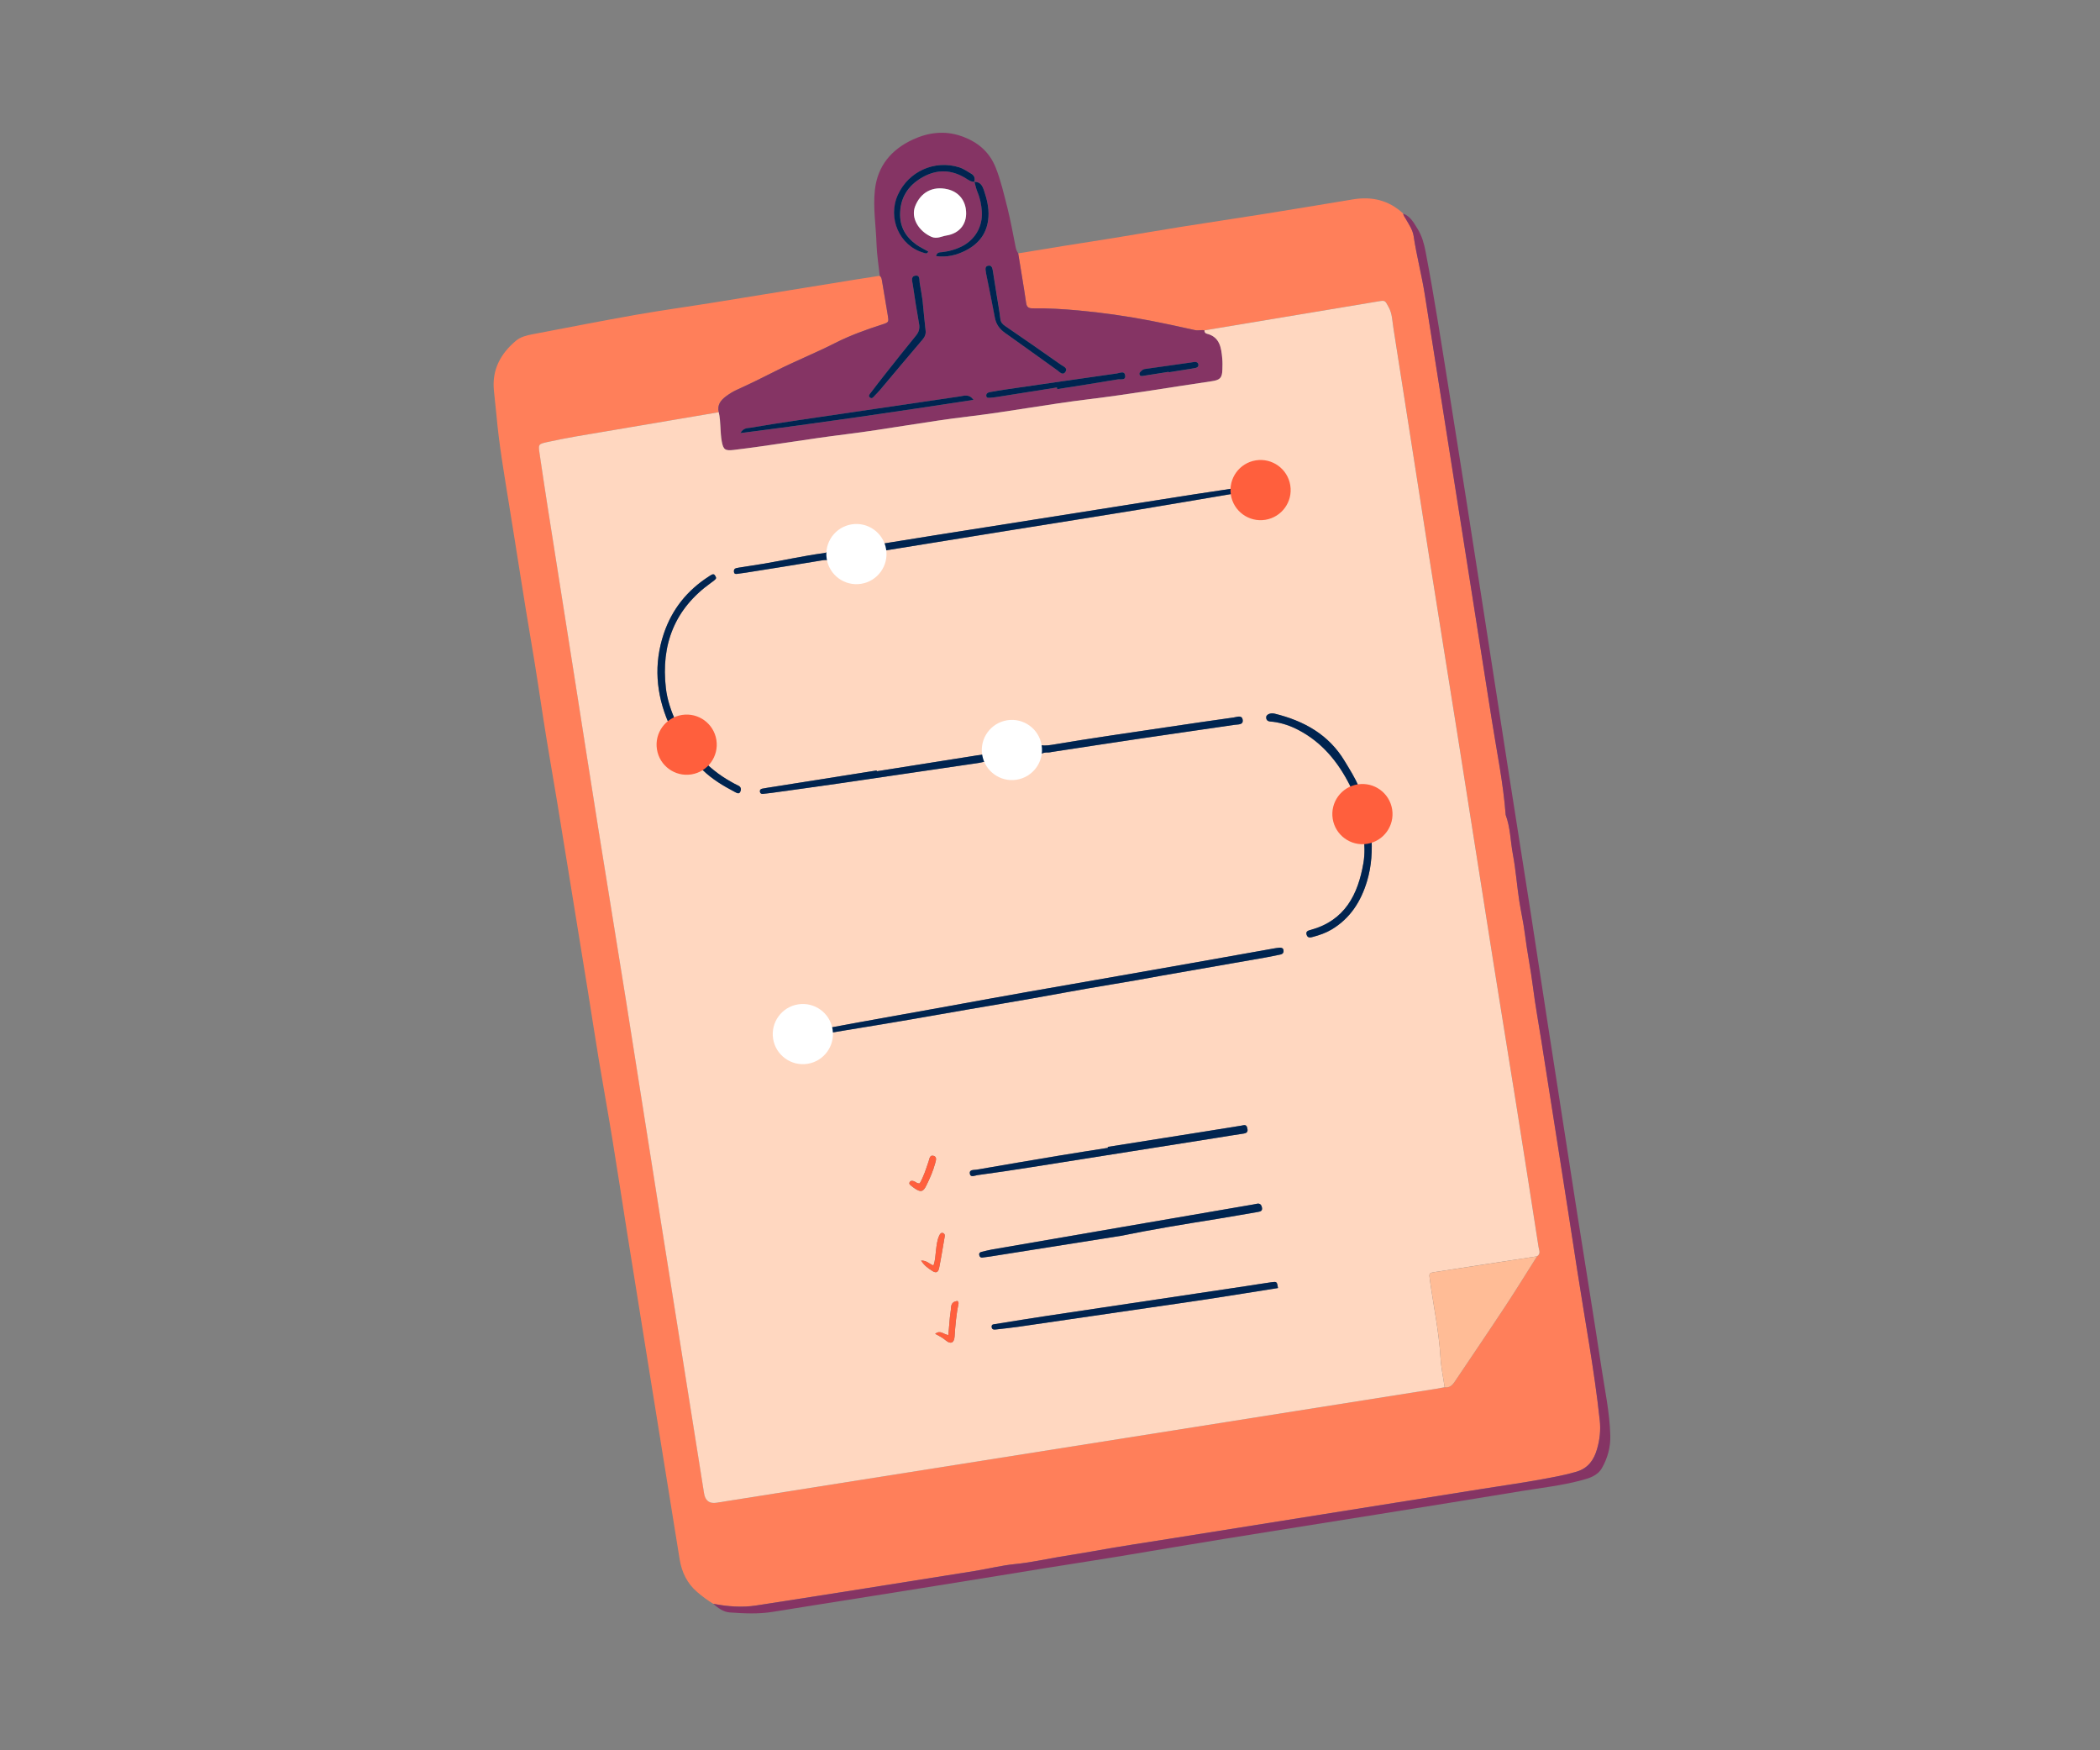 <svg width="132" height="110" viewBox="0 0 132 110" fill="none" xmlns="http://www.w3.org/2000/svg">
<rect x="0" y="0" width="132" height="110" fill="#808080" stroke="none"/>
<g clip-path="url(#clip0_349_9727)">
<path d="M44.835 100.795C44.477 100.58 44.145 100.33 43.827 100.059C43.191 99.515 42.852 98.81 42.721 98.001C42.08 94.051 41.445 90.099 40.81 86.148C40.344 83.252 39.879 80.357 39.417 77.461C39.107 75.514 38.815 73.564 38.496 71.618C38.221 69.929 37.913 68.245 37.632 66.555C37.399 65.149 37.186 63.738 36.959 62.329C36.565 59.881 36.165 57.433 35.767 54.984C35.521 53.465 35.276 51.945 35.025 50.427C34.739 48.7 34.432 46.976 34.164 45.246C33.924 43.695 33.697 42.141 33.433 40.594C32.924 37.614 32.474 34.624 31.987 31.64C31.684 29.783 31.369 27.925 31.201 26.049C31.156 25.53 31.085 25.014 31.041 24.496C30.928 23.212 31.478 22.212 32.434 21.412C32.729 21.165 33.112 21.075 33.486 21.004C35.641 20.594 37.792 20.171 39.951 19.789C41.554 19.506 43.168 19.286 44.775 19.028C47.779 18.545 50.783 18.053 53.788 17.567C54.289 17.485 54.791 17.41 55.294 17.332C55.407 17.417 55.42 17.546 55.442 17.67C55.563 18.384 55.686 19.096 55.8 19.81C55.869 20.239 55.87 20.255 55.458 20.388C54.445 20.715 53.441 21.072 52.494 21.555C51.255 22.186 49.961 22.697 48.725 23.329C47.921 23.74 47.109 24.134 46.288 24.508C46.06 24.612 45.843 24.749 45.64 24.899C45.306 25.146 45.061 25.448 45.18 25.907C42.822 26.307 40.464 26.711 38.106 27.106C36.854 27.315 35.602 27.517 34.362 27.792C33.859 27.904 33.837 27.936 33.913 28.447C34.081 29.575 34.246 30.704 34.423 31.832C35.006 35.539 35.594 39.245 36.177 42.952C36.66 46.014 37.133 49.076 37.621 52.136C38.189 55.697 38.776 59.255 39.343 62.818C40.095 67.541 40.832 72.267 41.581 76.992C42.471 82.612 43.367 88.231 44.26 93.851C44.333 94.316 44.596 94.513 45.047 94.441C60.105 92.058 75.163 89.674 90.221 87.29C90.418 87.259 90.613 87.218 90.809 87.182C91.104 87.23 91.284 87.067 91.434 86.844C92.492 85.267 93.562 83.697 94.608 82.111C95.294 81.071 95.946 80.009 96.613 78.957C96.874 78.8 96.743 78.568 96.712 78.368C96.256 75.432 95.799 72.497 95.332 69.562C94.852 66.54 94.355 63.52 93.875 60.497C93.126 55.772 92.388 51.046 91.64 46.321C91.043 42.544 90.43 38.771 89.836 34.993C89.082 30.199 88.346 25.401 87.587 20.608C87.518 20.168 87.518 19.712 87.286 19.293C87.06 18.887 87.09 18.864 86.65 18.936C85.631 19.103 84.614 19.276 83.596 19.446C80.967 19.884 78.34 20.323 75.711 20.76C75.514 20.718 75.319 20.792 75.117 20.747C74.165 20.536 73.211 20.327 72.254 20.143C70.78 19.859 69.295 19.649 67.8 19.512C66.845 19.424 65.89 19.365 64.932 19.378C64.678 19.381 64.539 19.327 64.497 19.037C64.347 17.997 64.169 16.962 64 15.924C64.964 15.766 65.928 15.605 66.893 15.45C67.945 15.281 68.999 15.123 70.051 14.95C71.461 14.721 72.869 14.475 74.281 14.25C75.977 13.98 77.675 13.731 79.372 13.46C81.264 13.158 83.153 12.844 85.044 12.53C86.239 12.332 87.302 12.582 88.201 13.422C88.219 13.554 88.305 13.651 88.367 13.76C88.562 14.106 88.799 14.434 88.859 14.84C89.044 16.077 89.367 17.286 89.562 18.523C90.957 27.412 92.372 36.298 93.762 45.188C94.076 47.193 94.492 49.183 94.644 51.211C94.942 52.015 94.943 52.876 95.1 53.706C95.279 54.657 95.349 55.63 95.494 56.588C95.6 57.285 95.763 57.981 95.849 58.674C95.989 59.803 96.219 60.915 96.362 62.043C96.504 63.176 96.713 64.301 96.89 65.43C97.64 70.216 98.402 74.998 99.135 79.787C99.618 82.94 100.216 86.077 100.557 89.253C100.625 89.887 100.557 90.484 100.386 91.071C100.193 91.735 99.843 92.263 99.101 92.488C98.374 92.707 97.632 92.835 96.893 92.971C95.667 93.197 94.431 93.368 93.2 93.565C86.731 94.597 80.262 95.629 73.793 96.661C72.066 96.936 70.334 97.192 68.612 97.506C67.926 97.631 67.233 97.73 66.547 97.849C65.645 98.004 64.75 98.202 63.833 98.292C62.962 98.377 62.106 98.596 61.239 98.734C56.67 99.462 52.101 100.194 47.528 100.899C46.634 101.037 45.727 100.963 44.835 100.792L44.835 100.795Z" fill="#FF7F5A"/>
<path d="M64.002 15.925C64.17 16.963 64.349 17.999 64.5 19.038C64.542 19.328 64.68 19.383 64.934 19.379C65.892 19.367 66.847 19.425 67.802 19.513C69.298 19.65 70.782 19.861 72.256 20.144C73.214 20.328 74.166 20.538 75.119 20.748C75.322 20.793 75.516 20.719 75.713 20.761C75.712 20.862 75.753 20.945 75.851 20.969C76.681 21.173 76.769 21.846 76.832 22.526C76.854 22.76 76.847 22.997 76.841 23.23C76.825 23.743 76.7 23.881 76.177 23.957C73.598 24.336 71.03 24.776 68.441 25.091C65.907 25.399 63.397 25.877 60.86 26.179C58.287 26.485 55.739 26.975 53.164 27.294C50.81 27.584 48.47 27.997 46.112 28.279C45.586 28.341 45.468 28.258 45.373 27.744C45.261 27.137 45.322 26.513 45.183 25.91C45.065 25.45 45.309 25.147 45.644 24.901C45.846 24.752 46.064 24.614 46.292 24.51C47.114 24.136 47.925 23.742 48.728 23.331C49.965 22.7 51.258 22.187 52.497 21.557C53.444 21.076 54.448 20.717 55.462 20.39C55.873 20.257 55.873 20.241 55.804 19.812C55.689 19.098 55.566 18.385 55.445 17.672C55.425 17.548 55.411 17.419 55.298 17.334C55.228 16.67 55.118 16.007 55.096 15.341C55.062 14.207 54.87 13.078 54.993 11.941C55.159 10.414 56.04 9.39 57.384 8.768C58.341 8.325 59.365 8.194 60.394 8.544C61.413 8.892 62.181 9.504 62.594 10.552C62.915 11.365 63.105 12.208 63.319 13.045C63.526 13.864 63.673 14.699 63.84 15.528C63.869 15.674 63.917 15.805 64.003 15.925L64.002 15.925ZM61.253 11.425C61.316 11.642 61.359 11.869 61.447 12.077C61.613 12.466 61.691 12.873 61.718 13.29C61.781 14.245 61.292 15.079 60.431 15.5C60.053 15.685 59.653 15.793 59.235 15.844C59.09 15.862 58.901 15.831 58.843 16.095C59.528 16.188 60.15 16.031 60.733 15.727C61.579 15.286 62.076 14.604 62.135 13.619C62.169 13.042 62.034 12.51 61.855 11.972C61.749 11.656 61.618 11.421 61.245 11.429C61.31 11.213 61.266 11.04 61.06 10.919C60.811 10.772 60.576 10.601 60.295 10.513C58.758 10.033 57.122 10.766 56.448 12.236C55.779 13.697 56.542 15.441 58.044 15.879C58.151 15.91 58.286 15.992 58.355 15.805C58.095 15.656 57.833 15.533 57.6 15.369C56.976 14.923 56.602 14.317 56.586 13.541C56.562 12.465 57.069 11.663 57.989 11.141C58.897 10.626 59.821 10.647 60.715 11.206C60.884 11.312 61.043 11.43 61.255 11.424L61.253 11.425ZM60.711 13.137C60.619 12.513 60.208 12.05 59.574 11.898C58.614 11.668 57.859 12.106 57.525 12.966C57.245 13.684 57.73 14.517 58.544 14.882C58.891 15.038 59.179 14.852 59.486 14.803C60.365 14.666 60.838 14.002 60.71 13.137L60.711 13.137ZM61.199 25.131C60.918 24.746 60.615 24.874 60.349 24.913C56.977 25.404 53.603 25.9 50.231 26.4C49.208 26.552 48.186 26.71 47.168 26.885C46.983 26.917 46.739 26.881 46.549 27.219C51.487 26.592 56.31 25.88 61.199 25.131L61.199 25.131ZM57.989 18.879C57.947 18.613 57.893 18.199 57.812 17.791C57.776 17.606 57.857 17.264 57.523 17.328C57.233 17.383 57.346 17.682 57.377 17.884C57.5 18.708 57.623 19.532 57.772 20.35C57.825 20.643 57.765 20.863 57.577 21.092C56.923 21.89 56.286 22.701 55.645 23.508C55.341 23.891 55.041 24.276 54.747 24.666C54.678 24.758 54.545 24.882 54.69 24.988C54.824 25.087 54.913 24.94 54.998 24.851C55.11 24.733 55.225 24.617 55.33 24.494C56.216 23.442 57.095 22.384 57.99 21.34C58.147 21.158 58.209 20.987 58.181 20.753C58.112 20.178 58.062 19.601 57.99 18.879L57.989 18.879ZM66.44 24.353C66.445 24.387 66.45 24.421 66.456 24.455C67.725 24.254 68.996 24.06 70.263 23.844C70.433 23.815 70.796 23.931 70.723 23.569C70.667 23.291 70.389 23.444 70.212 23.469C67.897 23.797 65.582 24.133 63.267 24.469C62.908 24.521 62.55 24.578 62.195 24.648C62.094 24.668 61.983 24.74 61.996 24.872C62.011 25.026 62.144 25.002 62.246 24.996C62.391 24.988 62.535 24.97 62.678 24.947C63.932 24.75 65.186 24.55 66.439 24.352L66.44 24.353ZM62.66 18.59C62.66 18.59 62.66 18.59 62.66 18.59C62.577 18.071 62.496 17.551 62.413 17.032C62.387 16.869 62.349 16.67 62.146 16.695C61.885 16.727 61.951 16.949 61.98 17.128C61.986 17.163 61.991 17.2 61.997 17.235C62.179 18.141 62.371 19.046 62.537 19.955C62.615 20.378 62.831 20.676 63.175 20.92C64.27 21.695 65.354 22.483 66.446 23.26C66.609 23.376 66.812 23.634 66.986 23.352C67.126 23.124 66.833 23.023 66.683 22.917C65.526 22.105 64.368 21.296 63.2 20.499C63.02 20.378 62.91 20.265 62.883 20.039C62.826 19.553 62.736 19.072 62.659 18.589L62.66 18.59ZM73.465 23.37C73.466 23.38 73.468 23.39 73.469 23.4C73.934 23.326 74.398 23.253 74.863 23.179C74.953 23.165 75.042 23.153 75.131 23.135C75.244 23.111 75.349 23.056 75.337 22.927C75.321 22.764 75.189 22.743 75.052 22.755C74.999 22.759 74.945 22.772 74.892 22.78C73.96 22.911 73.03 23.042 72.1 23.175C71.994 23.19 71.879 23.19 71.796 23.273C71.721 23.348 71.599 23.416 71.634 23.534C71.673 23.67 71.805 23.634 71.91 23.617C72.428 23.535 72.947 23.453 73.465 23.371L73.465 23.37Z" fill="#853464"/>
<path d="M44.833 100.795C45.725 100.966 46.633 101.039 47.526 100.902C52.099 100.197 56.668 99.465 61.237 98.737C62.104 98.599 62.96 98.379 63.831 98.295C64.748 98.205 65.643 98.007 66.545 97.852C67.231 97.734 67.924 97.634 68.61 97.509C70.331 97.195 72.062 96.939 73.791 96.663C80.26 95.632 86.729 94.599 93.198 93.568C94.429 93.372 95.665 93.2 96.891 92.974C97.63 92.837 98.372 92.71 99.099 92.491C99.842 92.267 100.191 91.738 100.384 91.074C100.555 90.487 100.623 89.89 100.555 89.256C100.213 86.08 99.616 82.943 99.133 79.79C98.4 75.001 97.638 70.219 96.888 65.433C96.711 64.304 96.502 63.179 96.359 62.046C96.218 60.918 95.987 59.806 95.847 58.677C95.761 57.984 95.597 57.288 95.492 56.591C95.346 55.632 95.277 54.66 95.097 53.708C94.941 52.877 94.94 52.018 94.642 51.214C94.49 49.186 94.073 47.195 93.76 45.191C92.37 36.301 90.955 27.415 89.56 18.526C89.366 17.29 89.042 16.08 88.857 14.843C88.797 14.437 88.56 14.109 88.365 13.763C88.303 13.653 88.217 13.556 88.199 13.425C88.663 13.596 88.872 14.011 89.11 14.392C89.38 14.828 89.513 15.313 89.609 15.816C90.18 18.806 90.639 21.814 91.121 24.818C91.788 28.966 92.432 33.118 93.08 37.269C93.648 40.903 94.205 44.538 94.772 48.172C95.246 51.208 95.73 54.241 96.203 57.276C96.566 59.61 96.915 61.947 97.277 64.281C97.897 68.286 98.516 72.292 99.143 76.296C99.647 79.518 100.177 82.737 100.664 85.962C100.878 87.376 101.181 88.78 101.219 90.216C101.238 90.932 101.058 91.615 100.704 92.243C100.42 92.75 99.907 92.898 99.396 93.034C98.153 93.366 96.873 93.505 95.607 93.714C92.588 94.215 89.564 94.696 86.543 95.182C82.284 95.868 78.021 96.527 73.766 97.241C72.001 97.537 70.237 97.84 68.469 98.115C66.612 98.403 64.758 98.706 62.904 99.009C60.206 99.448 57.505 99.877 54.806 100.308C52.73 100.64 50.654 100.962 48.58 101.299C47.678 101.446 46.775 101.401 45.872 101.337C45.459 101.307 45.137 101.058 44.832 100.795L44.833 100.795Z" fill="#853464"/>
<path d="M45.178 25.91C45.316 26.513 45.255 27.138 45.368 27.744C45.462 28.257 45.58 28.341 46.106 28.279C48.464 27.998 50.804 27.585 53.159 27.294C55.733 26.975 58.281 26.485 60.855 26.179C63.392 25.877 65.901 25.398 68.435 25.091C71.024 24.776 73.593 24.337 76.171 23.958C76.694 23.881 76.819 23.744 76.835 23.23C76.842 22.996 76.849 22.759 76.826 22.527C76.763 21.846 76.675 21.174 75.846 20.969C75.748 20.945 75.706 20.863 75.707 20.762C78.336 20.323 80.964 19.886 83.592 19.448C84.61 19.277 85.628 19.105 86.647 18.938C87.087 18.866 87.057 18.889 87.283 19.294C87.516 19.712 87.514 20.169 87.584 20.61C88.343 25.403 89.079 30.201 89.833 34.995C90.427 38.772 91.039 42.546 91.637 46.322C92.385 51.048 93.123 55.773 93.872 60.499C94.35 63.521 94.849 66.541 95.329 69.564C95.796 72.498 96.253 75.433 96.709 78.37C96.74 78.568 96.87 78.802 96.61 78.958C94.463 79.287 92.317 79.613 90.173 79.948C89.822 80.003 89.82 80.019 89.877 80.433C90.102 82.061 90.448 83.671 90.545 85.318C90.582 85.942 90.716 86.562 90.805 87.183C90.608 87.219 90.413 87.26 90.216 87.291C75.158 89.675 60.1 92.058 45.042 94.442C44.591 94.513 44.329 94.316 44.255 93.851C43.362 88.231 42.466 82.613 41.576 76.993C40.828 72.269 40.09 67.543 39.339 62.818C38.772 59.257 38.185 55.699 37.617 52.137C37.128 49.076 36.655 46.014 36.173 42.953C35.589 39.245 35.001 35.54 34.419 31.832C34.241 30.705 34.077 29.576 33.908 28.447C33.832 27.937 33.855 27.904 34.358 27.792C35.597 27.517 36.85 27.316 38.102 27.107C40.461 26.712 42.818 26.309 45.175 25.908L45.178 25.91ZM47.99 35.431C47.525 35.505 47.059 35.578 46.594 35.652C46.486 35.669 46.378 35.681 46.273 35.71C46.147 35.744 46.11 35.839 46.135 35.962C46.161 36.086 46.253 36.078 46.345 36.067C46.525 36.043 46.705 36.02 46.884 35.992C48.478 35.737 50.072 35.489 51.665 35.22C51.991 35.165 52.2 35.199 52.441 35.48C53.336 36.517 54.721 35.988 55.069 35.08C55.214 34.701 55.402 34.636 55.706 34.587C58.372 34.157 61.038 33.724 63.705 33.296C66.298 32.878 68.893 32.471 71.486 32.047C73.484 31.719 75.48 31.371 77.478 31.037C77.959 30.956 77.971 30.959 78.2 31.37C78.33 31.606 78.495 31.799 78.757 31.842C79.178 31.911 79.59 31.858 79.958 31.618C80.248 31.429 80.416 31.155 80.448 30.811C80.492 30.355 80.345 29.946 80.062 29.599C79.738 29.202 79.152 29.031 78.701 29.311C78.35 29.53 78.005 29.789 77.936 30.244C77.887 30.566 77.707 30.672 77.396 30.718C75.853 30.942 74.313 31.186 72.773 31.429C69.194 31.993 65.617 32.559 62.038 33.125C59.872 33.468 57.705 33.807 55.54 34.16C55.233 34.211 55.039 34.177 54.824 33.9C54.399 33.355 53.779 33.212 53.121 33.343C52.522 33.463 52.219 33.911 52.099 34.474C52.055 34.676 51.966 34.739 51.785 34.763C50.511 34.933 49.256 35.218 47.989 35.432L47.99 35.431ZM55.114 48.471C55.111 48.454 55.108 48.438 55.106 48.421C52.816 48.783 50.526 49.146 48.236 49.508C48.129 49.525 48.021 49.542 47.914 49.564C47.815 49.584 47.75 49.638 47.763 49.749C47.777 49.858 47.844 49.902 47.95 49.891C48.13 49.873 48.31 49.856 48.491 49.832C49.871 49.64 51.253 49.452 52.633 49.251C55.592 48.821 58.55 48.383 61.508 47.95C61.776 47.91 62.065 47.79 62.308 47.849C62.551 47.909 62.656 48.232 62.838 48.424C63.138 48.74 63.794 48.833 64.221 48.712C64.696 48.577 64.979 48.25 65.119 47.844C65.261 47.428 65.49 47.271 65.899 47.291C65.969 47.295 66.041 47.27 66.113 47.259C67.957 46.979 69.8 46.694 71.645 46.421C73.632 46.127 75.623 45.846 77.61 45.551C77.822 45.52 78.176 45.567 78.107 45.217C78.049 44.925 77.743 45.064 77.546 45.091C76.206 45.278 74.869 45.474 73.533 45.674C71.059 46.044 68.581 46.393 66.116 46.81C65.431 46.927 64.962 46.826 64.54 46.254C64.196 45.787 63.53 45.726 63.071 46.03C62.776 46.227 62.59 46.492 62.522 46.86C62.432 47.341 62.406 47.333 61.932 47.397C61.574 47.446 61.217 47.504 60.859 47.561C58.944 47.864 57.028 48.167 55.113 48.47L55.114 48.471ZM72.848 61.348C75.455 60.893 77.49 60.538 79.524 60.181C79.845 60.124 80.164 60.053 80.484 59.991C80.638 59.96 80.699 59.855 80.676 59.714C80.655 59.586 80.54 59.553 80.428 59.56C80.284 59.571 80.14 59.597 79.997 59.623C76.63 60.219 73.265 60.828 69.895 61.411C66.434 62.009 62.976 62.619 59.522 63.254C57.081 63.702 54.635 64.125 52.195 64.582C51.815 64.653 51.575 64.616 51.359 64.26C51.026 63.711 50.413 63.697 49.946 64.032C49.502 64.352 49.37 64.817 49.37 65.318C49.371 65.745 49.873 66.254 50.245 66.2C50.775 66.123 51.3 65.933 51.5 65.386C51.623 65.05 51.803 64.974 52.114 64.923C54.42 64.548 56.727 64.169 59.028 63.76C61.614 63.3 64.207 62.888 66.788 62.407C68.995 61.997 71.215 61.665 72.847 61.349L72.848 61.348ZM86.947 50.85C86.956 50.613 86.837 50.412 86.666 50.241C86.418 49.993 86.117 49.832 85.782 49.734C85.624 49.688 85.483 49.654 85.409 49.467C85.183 48.892 84.844 48.376 84.528 47.848C83.524 46.166 81.96 45.306 80.122 44.854C79.841 44.786 79.583 44.911 79.584 45.085C79.586 45.38 79.859 45.343 80.029 45.365C80.594 45.438 81.116 45.619 81.618 45.882C83.104 46.662 84.104 47.888 84.846 49.357C85.043 49.747 85.039 49.748 84.706 50.044C84.229 50.465 84.132 50.888 84.399 51.445C84.57 51.802 84.87 51.96 85.26 52.005C85.689 52.053 85.678 52.07 85.717 52.507C85.768 53.086 85.797 53.665 85.698 54.239C85.357 56.233 84.529 57.852 82.394 58.441C82.238 58.484 82.049 58.524 82.13 58.759C82.205 58.981 82.391 58.918 82.543 58.878C82.945 58.769 83.336 58.635 83.697 58.42C84.866 57.723 85.539 56.661 85.923 55.39C86.215 54.424 86.269 53.433 86.191 52.434C86.172 52.194 86.192 52.059 86.467 51.955C86.898 51.792 87.036 51.4 86.945 50.852L86.947 50.85ZM43.928 47.517C43.998 47.441 44.039 47.38 44.094 47.338C44.393 47.109 44.55 46.822 44.427 46.446C44.294 46.042 44.034 45.766 43.585 45.716C43.388 45.695 43.184 45.628 42.994 45.655C42.697 45.698 42.573 45.572 42.464 45.322C42.173 44.655 41.937 43.972 41.853 43.248C41.537 40.508 42.4 38.267 44.68 36.633C44.781 36.56 44.886 36.488 44.972 36.398C45.05 36.316 44.98 36.231 44.934 36.155C44.886 36.075 44.812 36.083 44.746 36.111C44.68 36.139 44.621 36.184 44.56 36.223C43.2 37.094 42.239 38.286 41.724 39.817C41.082 41.722 41.231 43.601 42.02 45.43C42.167 45.771 42.18 46.014 42.017 46.367C41.601 47.277 42.224 47.917 43.016 47.799C43.383 47.745 43.643 47.818 43.864 48.106C43.95 48.22 44.075 48.303 44.179 48.404C44.77 48.977 45.469 49.394 46.192 49.773C46.299 49.83 46.447 49.923 46.523 49.77C46.596 49.624 46.596 49.453 46.392 49.365C46.243 49.301 46.102 49.216 45.959 49.137C45.195 48.713 44.524 48.174 43.927 47.516L43.928 47.517ZM70.454 77.668C72.46 77.258 74.48 76.928 76.501 76.606C77.359 76.469 78.213 76.312 79.07 76.166C79.226 76.14 79.36 76.105 79.323 75.899C79.287 75.706 79.19 75.607 78.983 75.657C78.913 75.674 78.841 75.687 78.769 75.699C76.49 76.091 74.21 76.483 71.931 76.875C68.736 77.425 65.541 77.975 62.346 78.528C62.132 78.565 61.922 78.625 61.71 78.672C61.582 78.7 61.521 78.77 61.557 78.902C61.584 79.002 61.65 79.049 61.758 79.033C61.919 79.01 62.082 78.992 62.244 78.968C64.98 78.534 67.718 78.101 70.454 77.668ZM80.331 80.95C80.267 80.543 80.266 80.536 79.899 80.587C79.379 80.66 78.861 80.746 78.341 80.824C74.189 81.445 70.036 82.063 65.885 82.686C64.775 82.853 63.666 83.036 62.556 83.213C62.456 83.229 62.324 83.224 62.331 83.383C62.341 83.562 62.465 83.57 62.603 83.553C63.069 83.498 63.537 83.453 64.001 83.385C66.743 82.989 69.485 82.587 72.226 82.187C73.462 82.006 74.699 81.832 75.933 81.643C77.4 81.418 78.865 81.181 80.33 80.949L80.331 80.95ZM69.629 72.078C69.633 72.099 69.636 72.118 69.639 72.139C68.638 72.297 67.636 72.449 66.637 72.616C64.887 72.908 63.137 73.207 61.389 73.51C61.215 73.54 60.902 73.484 60.962 73.781C61.01 74.018 61.282 73.875 61.433 73.854C62.58 73.7 63.725 73.527 64.869 73.347C68.715 72.742 72.559 72.131 76.404 71.521C76.995 71.428 77.584 71.326 78.177 71.241C78.437 71.204 78.446 71.057 78.388 70.856C78.325 70.641 78.161 70.721 78.032 70.742C77.192 70.873 76.355 71.012 75.516 71.146C73.554 71.457 71.592 71.767 69.631 72.078L69.629 72.078ZM58.782 83.829C59.043 83.963 59.258 84.079 59.446 84.239C59.755 84.501 59.977 84.404 60.003 83.992C60.047 83.291 60.111 82.594 60.252 81.906C60.26 81.864 60.215 81.812 60.196 81.765C59.931 81.785 59.796 81.909 59.78 82.174C59.767 82.388 59.723 82.601 59.703 82.814C59.669 83.178 59.642 83.542 59.611 83.903C59.32 83.883 59.12 83.56 58.782 83.829L58.782 83.829ZM57.81 74.37C57.642 74.395 57.559 74.273 57.441 74.236C57.353 74.208 57.257 74.188 57.193 74.274C57.1 74.4 57.208 74.467 57.289 74.534C57.359 74.592 57.431 74.646 57.507 74.696C57.876 74.942 58.027 74.911 58.224 74.511C58.447 74.058 58.652 73.596 58.783 73.106C58.828 72.938 58.913 72.708 58.684 72.642C58.438 72.572 58.424 72.827 58.369 72.99C58.208 73.466 58.061 73.946 57.811 74.369L57.81 74.37ZM57.896 79.224C58.103 79.547 58.355 79.716 58.603 79.876C58.835 80.026 58.975 79.968 59.031 79.688C59.163 79.034 59.266 78.375 59.38 77.718C59.397 77.621 59.382 77.531 59.28 77.495C59.142 77.448 59.083 77.559 59.038 77.653C58.904 77.935 58.877 78.243 58.837 78.548C58.794 78.874 58.796 79.211 58.672 79.531C58.408 79.437 58.258 79.212 57.897 79.224L57.896 79.224Z" fill="#FFD7C0"/>
<path d="M90.807 87.183C90.718 86.562 90.583 85.943 90.547 85.318C90.45 83.671 90.104 82.061 89.879 80.434C89.822 80.019 89.824 80.002 90.175 79.948C92.32 79.613 94.467 79.288 96.612 78.958C95.945 80.011 95.292 81.072 94.606 82.112C93.56 83.698 92.491 85.267 91.432 86.845C91.282 87.068 91.103 87.231 90.808 87.184L90.807 87.183Z" fill="#FFBC96"/>
<path d="M60.708 13.137C60.836 14.002 60.363 14.665 59.484 14.802C59.177 14.851 58.889 15.036 58.542 14.882C57.727 14.516 57.243 13.683 57.523 12.965C57.857 12.106 58.611 11.667 59.572 11.897C60.206 12.05 60.617 12.512 60.709 13.136L60.708 13.137Z" fill="white"/>
<path d="M61.194 25.13C56.305 25.879 51.482 26.59 46.544 27.218C46.734 26.88 46.977 26.915 47.163 26.884C48.182 26.709 49.204 26.551 50.226 26.399C53.598 25.899 56.97 25.403 60.344 24.912C60.61 24.872 60.913 24.745 61.194 25.129L61.194 25.13Z" fill="#002450"/>
<path d="M61.248 11.425C61.036 11.432 60.878 11.313 60.708 11.207C59.814 10.647 58.89 10.627 57.982 11.142C57.062 11.664 56.556 12.465 56.579 13.543C56.596 14.319 56.969 14.924 57.593 15.37C57.826 15.535 58.088 15.658 58.348 15.806C58.28 15.992 58.144 15.911 58.037 15.88C56.535 15.442 55.772 13.698 56.441 12.237C57.114 10.767 58.751 10.034 60.288 10.514C60.569 10.602 60.803 10.774 61.053 10.92C61.259 11.041 61.303 11.215 61.239 11.43L61.247 11.425L61.248 11.425Z" fill="#002450"/>
<path d="M57.989 18.879C58.061 19.602 58.111 20.178 58.179 20.752C58.207 20.987 58.145 21.157 57.989 21.34C57.094 22.384 56.215 23.442 55.329 24.493C55.224 24.617 55.109 24.733 54.997 24.85C54.912 24.94 54.823 25.086 54.689 24.988C54.544 24.881 54.677 24.757 54.746 24.666C55.041 24.276 55.34 23.89 55.643 23.508C56.284 22.699 56.922 21.889 57.575 21.092C57.763 20.863 57.824 20.644 57.77 20.35C57.622 19.531 57.497 18.708 57.375 17.884C57.345 17.683 57.232 17.384 57.522 17.328C57.856 17.264 57.774 17.606 57.811 17.791C57.891 18.199 57.946 18.612 57.988 18.879L57.989 18.879Z" fill="#002450"/>
<path d="M66.436 24.352C65.183 24.551 63.929 24.749 62.675 24.948C62.532 24.97 62.388 24.988 62.243 24.997C62.141 25.003 62.008 25.027 61.993 24.873C61.98 24.742 62.091 24.669 62.192 24.649C62.547 24.579 62.907 24.523 63.264 24.47C65.579 24.134 67.892 23.798 70.209 23.47C70.386 23.445 70.664 23.291 70.72 23.57C70.793 23.932 70.43 23.815 70.26 23.844C68.993 24.061 67.723 24.255 66.453 24.456C66.447 24.422 66.442 24.388 66.437 24.353L66.436 24.352Z" fill="#002450"/>
<path d="M62.656 18.589C62.732 19.071 62.822 19.553 62.879 20.038C62.906 20.265 63.017 20.378 63.196 20.499C64.364 21.296 65.522 22.105 66.679 22.917C66.829 23.023 67.123 23.124 66.983 23.351C66.809 23.634 66.604 23.376 66.442 23.26C65.35 22.482 64.266 21.693 63.171 20.92C62.827 20.677 62.611 20.377 62.533 19.955C62.366 19.045 62.174 18.141 61.993 17.235C61.986 17.2 61.982 17.163 61.976 17.127C61.948 16.949 61.881 16.727 62.142 16.694C62.345 16.669 62.383 16.869 62.409 17.031C62.493 17.55 62.573 18.07 62.656 18.59C62.656 18.59 62.656 18.59 62.657 18.59L62.656 18.589Z" fill="#002450"/>
<path d="M61.25 11.424L61.242 11.43C61.615 11.421 61.746 11.656 61.852 11.973C62.032 12.509 62.166 13.041 62.132 13.62C62.073 14.604 61.576 15.287 60.73 15.728C60.147 16.032 59.525 16.189 58.84 16.095C58.897 15.831 59.087 15.862 59.231 15.845C59.65 15.794 60.049 15.687 60.428 15.501C61.288 15.079 61.777 14.244 61.715 13.291C61.688 12.873 61.61 12.468 61.444 12.077C61.356 11.87 61.314 11.643 61.25 11.425L61.25 11.424Z" fill="#002450"/>
<path d="M73.458 23.369C72.94 23.451 72.422 23.533 71.904 23.615C71.798 23.632 71.666 23.668 71.628 23.532C71.594 23.413 71.716 23.345 71.79 23.271C71.873 23.188 71.987 23.188 72.093 23.173C73.024 23.04 73.954 22.91 74.885 22.778C74.939 22.769 74.992 22.758 75.046 22.752C75.183 22.741 75.314 22.761 75.33 22.925C75.343 23.053 75.238 23.109 75.124 23.132C75.036 23.151 74.946 23.163 74.856 23.177C74.391 23.25 73.928 23.324 73.463 23.398C73.461 23.388 73.46 23.378 73.458 23.368L73.458 23.369Z" fill="#002450"/>
<path d="M47.991 35.43C49.258 35.215 50.511 34.931 51.787 34.76C51.967 34.736 52.057 34.674 52.101 34.472C52.221 33.908 52.523 33.46 53.123 33.341C53.782 33.209 54.402 33.354 54.825 33.898C55.04 34.174 55.234 34.207 55.542 34.158C57.707 33.804 59.874 33.465 62.04 33.123C65.618 32.556 69.196 31.99 72.775 31.427C74.316 31.184 75.855 30.939 77.398 30.715C77.709 30.67 77.888 30.564 77.938 30.241C78.007 29.786 78.352 29.527 78.703 29.309C79.154 29.028 79.74 29.199 80.064 29.596C80.348 29.944 80.494 30.352 80.45 30.809C80.418 31.153 80.25 31.427 79.96 31.616C79.592 31.856 79.18 31.908 78.759 31.839C78.496 31.797 78.333 31.603 78.202 31.368C77.973 30.956 77.96 30.954 77.479 31.034C75.482 31.369 73.486 31.717 71.488 32.044C68.895 32.469 66.3 32.876 63.707 33.293C61.04 33.722 58.374 34.155 55.708 34.585C55.403 34.633 55.216 34.698 55.071 35.078C54.723 35.986 53.338 36.516 52.443 35.478C52.2 35.196 51.992 35.162 51.667 35.217C50.075 35.486 48.48 35.735 46.886 35.989C46.707 36.017 46.526 36.041 46.347 36.064C46.255 36.077 46.164 36.084 46.137 35.96C46.112 35.837 46.149 35.742 46.275 35.707C46.38 35.679 46.489 35.668 46.596 35.65C47.061 35.576 47.527 35.502 47.992 35.429L47.991 35.43Z" fill="#002450"/>
<path d="M55.114 48.471C57.03 48.167 58.945 47.864 60.861 47.561C61.218 47.504 61.575 47.446 61.934 47.397C62.409 47.332 62.435 47.341 62.523 46.861C62.592 46.492 62.778 46.227 63.073 46.03C63.53 45.726 64.197 45.787 64.542 46.254C64.964 46.825 65.433 46.926 66.118 46.811C68.584 46.392 71.061 46.044 73.534 45.674C74.871 45.474 76.209 45.279 77.547 45.092C77.744 45.065 78.051 44.924 78.108 45.217C78.178 45.568 77.823 45.521 77.612 45.552C75.624 45.846 73.634 46.127 71.646 46.421C69.802 46.694 67.958 46.98 66.115 47.259C66.044 47.271 65.971 47.294 65.9 47.291C65.492 47.271 65.264 47.429 65.12 47.845C64.98 48.25 64.698 48.577 64.223 48.712C63.795 48.834 63.14 48.741 62.84 48.424C62.656 48.232 62.553 47.909 62.31 47.849C62.066 47.79 61.778 47.91 61.509 47.95C58.551 48.385 55.594 48.822 52.635 49.252C51.255 49.452 49.874 49.64 48.492 49.832C48.313 49.858 48.132 49.873 47.951 49.892C47.846 49.902 47.778 49.857 47.765 49.749C47.751 49.638 47.817 49.584 47.916 49.565C48.023 49.544 48.13 49.526 48.238 49.508C50.527 49.146 52.818 48.783 55.107 48.421C55.11 48.438 55.113 48.455 55.115 48.471L55.114 48.471Z" fill="#002450"/>
<path d="M72.85 61.347C71.216 61.663 68.996 61.994 66.79 62.405C64.208 62.886 61.615 63.298 59.03 63.758C56.729 64.167 54.422 64.546 52.116 64.921C51.805 64.971 51.625 65.047 51.502 65.383C51.302 65.93 50.776 66.12 50.247 66.197C49.875 66.251 49.373 65.743 49.372 65.316C49.371 64.815 49.504 64.349 49.948 64.03C50.414 63.695 51.029 63.708 51.361 64.257C51.578 64.614 51.817 64.651 52.197 64.579C54.637 64.122 57.083 63.7 59.524 63.252C62.978 62.617 66.436 62.007 69.897 61.408C73.267 60.825 76.632 60.217 79.999 59.62C80.142 59.594 80.286 59.569 80.43 59.558C80.542 59.55 80.656 59.584 80.678 59.712C80.7 59.853 80.64 59.958 80.486 59.988C80.166 60.051 79.847 60.122 79.526 60.179C77.492 60.536 75.457 60.891 72.85 61.346L72.85 61.347Z" fill="#002450"/>
<path d="M86.948 50.849C87.039 51.397 86.902 51.788 86.471 51.953C86.195 52.057 86.176 52.192 86.194 52.431C86.273 53.431 86.218 54.421 85.927 55.387C85.542 56.659 84.87 57.719 83.7 58.417C83.339 58.632 82.948 58.767 82.547 58.875C82.394 58.916 82.209 58.978 82.133 58.756C82.053 58.522 82.243 58.481 82.398 58.438C84.533 57.849 85.36 56.23 85.702 54.236C85.8 53.662 85.772 53.083 85.72 52.504C85.682 52.067 85.692 52.051 85.264 52.002C84.874 51.957 84.574 51.8 84.403 51.442C84.136 50.886 84.233 50.463 84.709 50.041C85.043 49.747 85.047 49.745 84.85 49.354C84.108 47.886 83.108 46.659 81.622 45.88C81.12 45.616 80.597 45.436 80.032 45.362C79.863 45.34 79.591 45.378 79.588 45.083C79.587 44.909 79.844 44.782 80.126 44.852C81.963 45.303 83.527 46.164 84.532 47.846C84.847 48.374 85.186 48.89 85.413 49.464C85.487 49.651 85.628 49.684 85.786 49.731C86.12 49.829 86.423 49.99 86.67 50.239C86.841 50.41 86.959 50.611 86.95 50.848L86.948 50.849Z" fill="#002450"/>
<path d="M43.93 47.517C44.526 48.176 45.197 48.715 45.962 49.139C46.104 49.218 46.245 49.303 46.394 49.367C46.599 49.456 46.6 49.627 46.526 49.772C46.449 49.925 46.303 49.832 46.195 49.775C45.472 49.395 44.773 48.979 44.181 48.406C44.078 48.305 43.953 48.222 43.866 48.108C43.645 47.819 43.385 47.746 43.019 47.801C42.227 47.919 41.603 47.279 42.02 46.369C42.182 46.015 42.169 45.773 42.022 45.432C41.234 43.602 41.084 41.724 41.727 39.819C42.242 38.288 43.202 37.096 44.563 36.225C44.623 36.186 44.683 36.141 44.748 36.113C44.816 36.084 44.889 36.077 44.936 36.157C44.982 36.233 45.053 36.318 44.975 36.4C44.889 36.49 44.784 36.562 44.682 36.635C42.403 38.269 41.54 40.51 41.856 43.25C41.939 43.974 42.176 44.657 42.467 45.324C42.575 45.574 42.7 45.7 42.997 45.657C43.187 45.63 43.39 45.696 43.588 45.718C44.037 45.768 44.297 46.044 44.43 46.448C44.553 46.824 44.395 47.111 44.097 47.34C44.042 47.382 44.001 47.443 43.931 47.519L43.93 47.517Z" fill="#002450"/>
<path d="M70.457 77.668C67.72 78.101 64.983 78.534 62.246 78.968C62.085 78.993 61.923 79.01 61.761 79.033C61.653 79.049 61.588 79.002 61.56 78.902C61.524 78.77 61.584 78.7 61.712 78.672C61.925 78.625 62.135 78.566 62.348 78.529C65.543 77.975 68.738 77.425 71.934 76.875C74.212 76.483 76.492 76.091 78.771 75.699C78.843 75.688 78.914 75.675 78.985 75.657C79.192 75.608 79.289 75.706 79.325 75.899C79.362 76.105 79.228 76.14 79.073 76.167C78.216 76.311 77.36 76.468 76.503 76.606C74.482 76.929 72.463 77.258 70.457 77.668Z" fill="#002450"/>
<path d="M80.331 80.95C78.865 81.182 77.401 81.419 75.934 81.644C74.699 81.833 73.462 82.007 72.226 82.187C69.484 82.588 66.743 82.989 64.001 83.386C63.537 83.453 63.069 83.498 62.604 83.553C62.466 83.57 62.341 83.562 62.332 83.383C62.324 83.224 62.455 83.23 62.557 83.214C63.666 83.036 64.775 82.853 65.886 82.687C70.037 82.063 74.19 81.445 78.341 80.825C78.861 80.746 79.379 80.66 79.899 80.587C80.266 80.536 80.266 80.543 80.332 80.951L80.331 80.95Z" fill="#002450"/>
<path d="M69.634 72.078C71.596 71.767 73.558 71.457 75.519 71.146C76.358 71.013 77.196 70.873 78.035 70.742C78.165 70.721 78.329 70.642 78.391 70.857C78.449 71.056 78.439 71.203 78.18 71.241C77.588 71.327 76.998 71.428 76.407 71.522C72.562 72.13 68.718 72.742 64.872 73.347C63.728 73.528 62.583 73.7 61.436 73.854C61.286 73.875 61.013 74.018 60.965 73.781C60.906 73.485 61.218 73.541 61.392 73.51C63.141 73.207 64.89 72.908 66.64 72.617C67.64 72.45 68.641 72.298 69.642 72.139C69.639 72.119 69.636 72.099 69.632 72.078L69.634 72.078Z" fill="#002450"/>
<path d="M58.783 83.827C59.121 83.558 59.321 83.881 59.612 83.901C59.642 83.54 59.669 83.176 59.705 82.812C59.725 82.598 59.77 82.386 59.781 82.172C59.796 81.907 59.931 81.782 60.197 81.763C60.217 81.811 60.261 81.862 60.253 81.904C60.112 82.593 60.049 83.29 60.004 83.99C59.978 84.402 59.755 84.498 59.447 84.237C59.259 84.076 59.045 83.961 58.784 83.827L58.783 83.827Z" fill="#FF5F3D"/>
<path d="M57.812 74.368C58.062 73.945 58.21 73.464 58.37 72.989C58.425 72.825 58.439 72.57 58.685 72.64C58.914 72.705 58.829 72.935 58.784 73.104C58.653 73.594 58.448 74.057 58.225 74.51C58.028 74.909 57.877 74.94 57.508 74.694C57.433 74.644 57.36 74.59 57.29 74.532C57.209 74.465 57.101 74.398 57.194 74.272C57.258 74.186 57.355 74.207 57.442 74.234C57.559 74.271 57.642 74.394 57.811 74.368L57.812 74.368Z" fill="#FF5F3D"/>
<path d="M57.898 79.222C58.26 79.211 58.41 79.436 58.673 79.53C58.796 79.21 58.795 78.873 58.838 78.547C58.878 78.242 58.905 77.933 59.039 77.652C59.084 77.558 59.143 77.446 59.281 77.494C59.383 77.53 59.399 77.618 59.381 77.717C59.267 78.374 59.164 79.033 59.032 79.686C58.977 79.966 58.836 80.025 58.604 79.874C58.357 79.715 58.104 79.547 57.897 79.223L57.898 79.222Z" fill="#FF5F3D"/>
<path d="M54.128 36.691C55.159 36.527 55.863 35.559 55.7 34.527C55.537 33.495 54.568 32.791 53.536 32.954C52.504 33.118 51.8 34.086 51.964 35.118C52.127 36.15 53.096 36.854 54.128 36.691Z" fill="white"/>
<path d="M43.458 48.669C44.489 48.505 45.193 47.536 45.03 46.505C44.867 45.473 43.898 44.769 42.866 44.932C41.834 45.096 41.13 46.064 41.294 47.096C41.457 48.128 42.426 48.832 43.458 48.669Z" fill="#FF5F3D"/>
<path d="M50.76 66.857C51.792 66.694 52.496 65.725 52.333 64.693C52.169 63.661 51.201 62.958 50.169 63.121C49.137 63.284 48.433 64.253 48.596 65.285C48.76 66.316 49.729 67.02 50.76 66.857Z" fill="white"/>
<path d="M63.901 49.003C64.933 48.839 65.637 47.87 65.474 46.839C65.31 45.807 64.341 45.103 63.31 45.266C62.278 45.43 61.574 46.398 61.737 47.43C61.9 48.462 62.869 49.166 63.901 49.003Z" fill="white"/>
<path d="M85.934 53.032C86.966 52.868 87.67 51.899 87.507 50.868C87.343 49.836 86.375 49.132 85.343 49.295C84.311 49.458 83.607 50.427 83.77 51.459C83.934 52.491 84.903 53.195 85.934 53.032Z" fill="#FF5F3D"/>
<path d="M79.532 32.669C80.564 32.505 81.268 31.537 81.104 30.505C80.941 29.473 79.972 28.769 78.94 28.932C77.909 29.096 77.205 30.064 77.368 31.096C77.531 32.128 78.5 32.832 79.532 32.669Z" fill="#FF5F3D"/>
</g>
<defs>
<clipPath id="clip0_349_9727">
<rect width="59.486" height="90.2" fill="white" transform="translate(29.043 13.068) rotate(-8.995)"/>
</clipPath>
</defs>
</svg>
